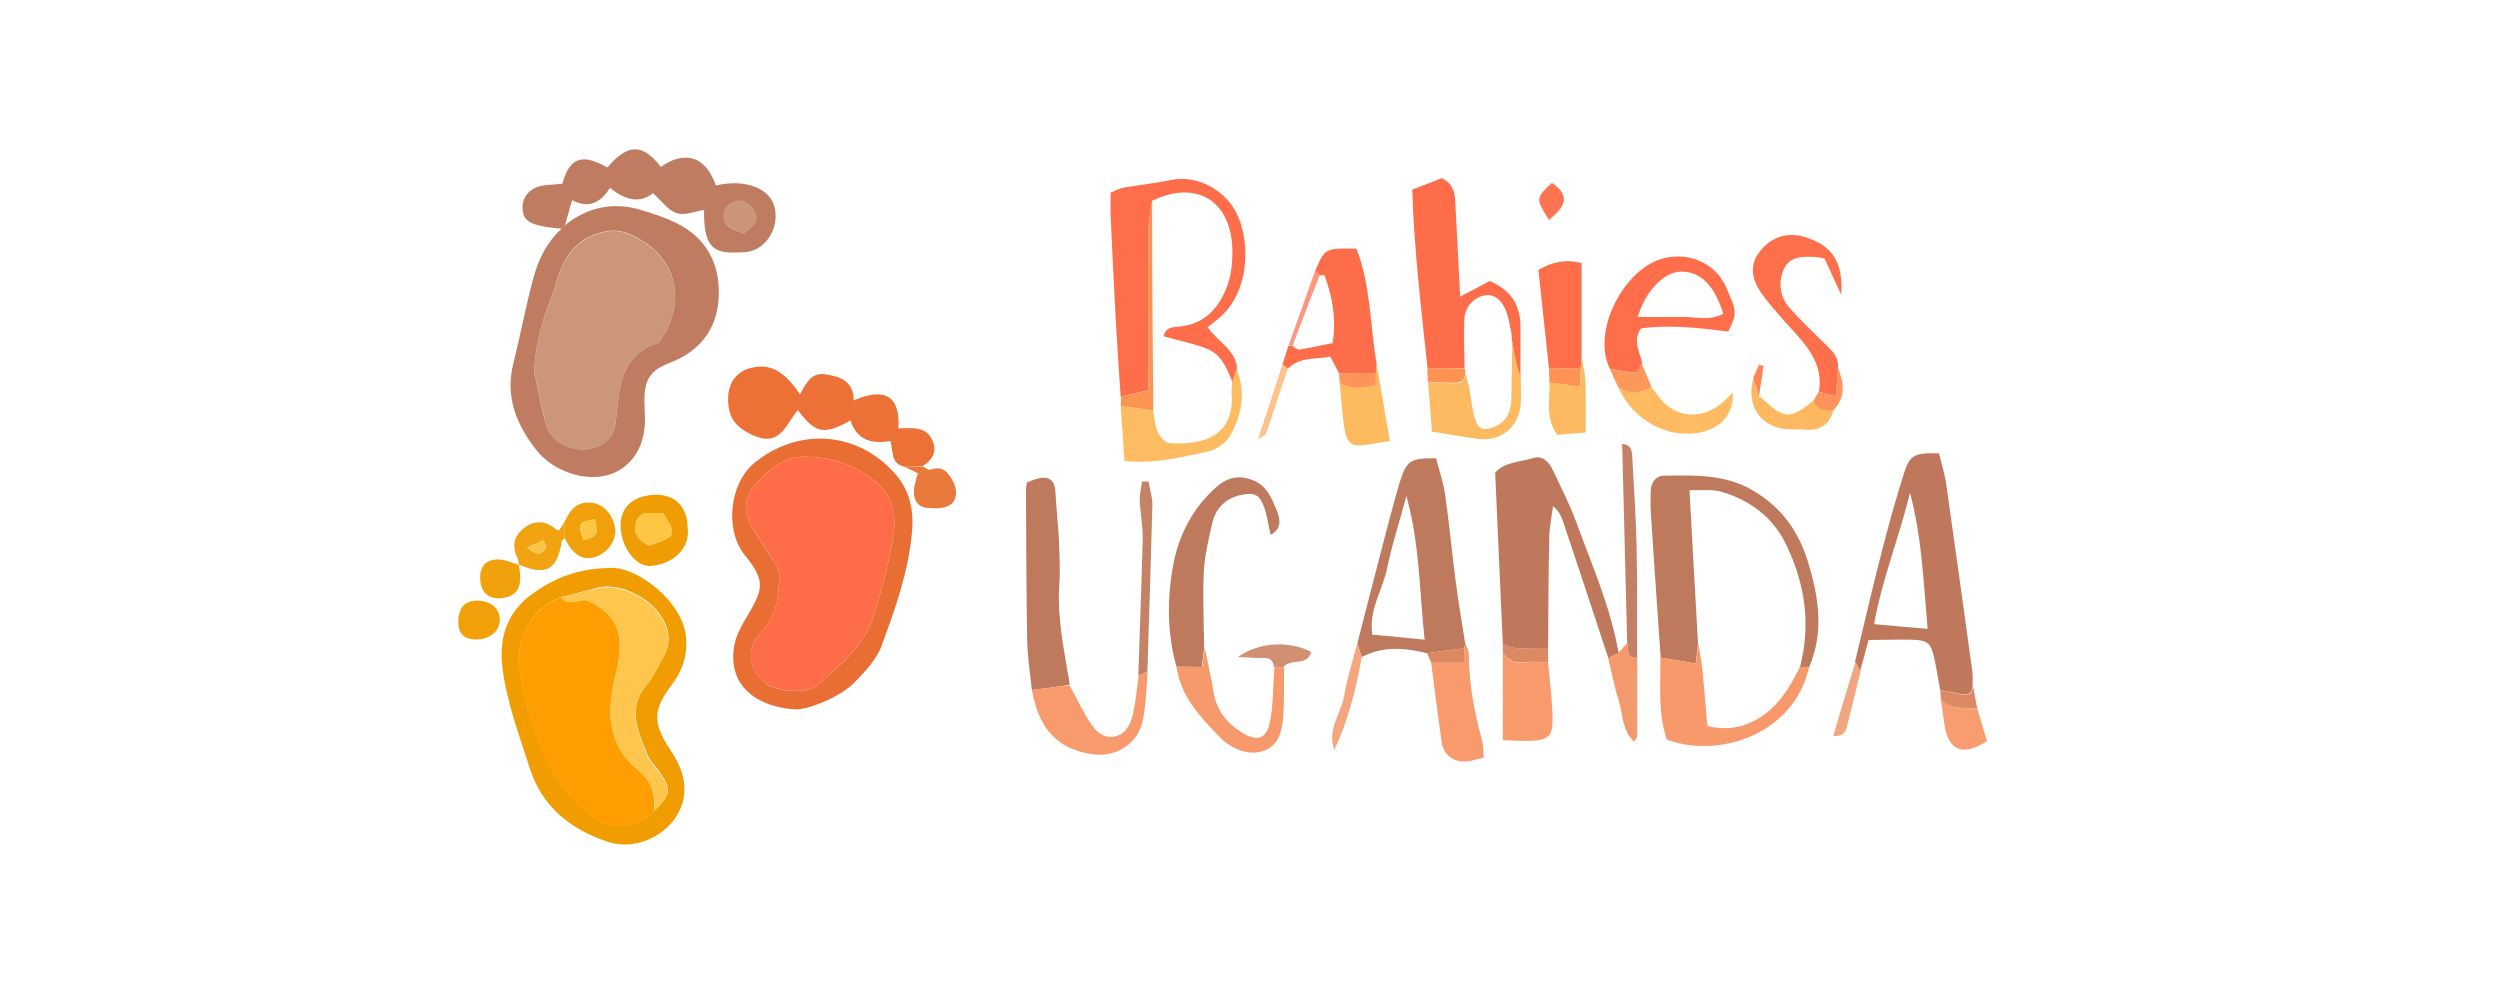 <?xml version="1.0" encoding="utf-8"?>
<!-- Generator: Adobe Illustrator 25.2.3, SVG Export Plug-In . SVG Version: 6.00 Build 0)  -->
<svg version="1.1" id="Capa_1" xmlns="http://www.w3.org/2000/svg" xmlns:xlink="http://www.w3.org/1999/xlink" x="0px" y="0px"
	 viewBox="0 0 850.4 340.2" style="enable-background:new 0 0 850.4 340.2;" xml:space="preserve">
<style type="text/css">
	.st0{fill:#C07C60;}
	.st1{fill:#F19D02;}
	.st2{fill:#E96E33;}
	.st3{fill:#BF785B;}
	.st4{fill:#BF785C;}
	.st5{fill:#FE6E4A;}
	.st6{fill:#BF795C;}
	.st7{fill:#EC7136;}
	.st8{fill:#FE6D49;}
	.st9{fill:#FE6E4B;}
	.st10{fill:#FE6D4A;}
	.st11{fill:#F7996A;}
	.st12{fill:#FE6F4C;}
	.st13{fill:#F79B6C;}
	.st14{fill:#FE6E49;}
	.st15{fill:#F89A6C;}
	.st16{fill:#F89A6B;}
	.st17{fill:#F6996B;}
	.st18{fill:#FEBC62;}
	.st19{fill:#FEBA60;}
	.st20{fill:#F09D04;}
	.st21{fill:#FEBA5E;}
	.st22{fill:#FEBB61;}
	.st23{fill:#C38065;}
	.st24{fill:#C48267;}
	.st25{fill:#F1A00B;}
	.st26{fill:#F1A312;}
	.st27{fill:#F4996C;}
	.st28{fill:#F79D70;}
	.st29{fill:#FEB860;}
	.st30{fill:#EA793C;}
	.st31{fill:#FE9453;}
	.st32{fill:#F1A00A;}
	.st33{fill:#F1A10B;}
	.st34{fill:#D38F72;}
	.st35{fill:#F6A67E;}
	.st36{fill:#FE975A;}
	.st37{fill:#F2A680;}
	.st38{fill:#FE7351;}
	.st39{fill:#DB8A64;}
	.st40{fill:#DC8A64;}
	.st41{fill:#FE977E;}
	.st42{fill:#FEC28A;}
	.st43{fill:#FE9252;}
	.st44{fill:#FE9251;}
	.st45{fill:#FE945B;}
	.st46{fill:#FE9459;}
	.st47{fill:#DC8962;}
	.st48{fill:#FE8455;}
	.st49{fill:#CC967B;}
	.st50{fill:#FE9E00;}
	.st51{fill:#FEC64C;}
	.st52{fill:#FE6C48;}
	.st53{fill:#CB957A;}
	.st54{fill:#FEC642;}
	.st55{fill:#FEC643;}
	.st56{fill:#FEC447;}
</style>
<g>
	<path class="st0" d="M192.2,76.6c7.7-6.2,16.4-8,25.8-5.2c4.7,1.4,9.5,3,13.8,5.4c9.7,5.5,13.4,14.7,12.6,25.3
		c-0.8,10.2-6.5,17.4-16.3,21.2c-6.9,2.6-8.9,5.7-8.9,13.1c0,2.1,0.2,4.2,0.2,6.3c0,14.8-11.5,23-25.6,18.2c-4.6-1.6-8.5-4.2-11.5-8
		c-6.7-8.6-10.5-18-7.7-29.2c2.4-9.6,4.2-19.4,6.8-29c1.7-6.4,4.6-12.3,9.6-16.9C191.4,77.4,191.8,77,192.2,76.6z M181.7,126.6
		c1.4,6,2.3,12.2,4.2,18.1c2.8,8.8,16,11.1,21.7,3.9c1.3-1.7,1.8-4.2,2-6.5c1-10.5,1.6-21.1,13.9-25.4c0.7-0.2,1.2-1,1.6-1.7
		c7.5-11.2,5.6-24.9-5.4-32.3c-4.1-2.7-8.3-5-13.6-4c-8.3,1.5-13.2,6.8-15.9,14.3c-0.9,2.4-1.3,5-2.3,7.4
		C184.4,108.8,182.1,117.2,181.7,126.6z"/>
	<path class="st1" d="M206.9,193.2c9.4-1,25.8,11.5,26.5,24.1c0.4,5.8-1.3,10.9-4.8,15.5c-6.5,8.6-6.7,13.1-0.7,22.1
		c3.4,5,5.6,10.2,4.7,16.2c-1.7,11.1-14.9,19-26,15.2c-12.5-4.2-22.2-11.8-26.4-25c-3.6-11.3-7.8-22.3-9.3-34.2
		c-1.3-10.7,1.9-19.3,10.6-25.4C188.6,196.7,196.3,193.5,206.9,193.2z M190.9,203.1c-12.2,4.6-15.6,17.3-14.2,25.3
		c0.8,4.6,1.9,9.1,3.1,13.6c3.6,13.6,9.2,26,20.7,35c6.9,5.5,16.7,5.3,22.1-1.2c5.5-5.6,5.8-7,2.2-12.6c-1.4-2.2-3.5-4-4.5-6.4
		c-3.2-7.9-7.2-15.8-0.2-24c2.3-2.7,3.8-6.2,5.6-9.4c2.1-3.6,2.3-7.4,0.6-11.3c-3.6-8-14.2-13.9-22.6-12.3
		C199.3,200.9,195.1,202.1,190.9,203.1z"/>
	<path class="st2" d="M270.9,241.3c-12.1-0.5-23.5-7.1-21.2-21.4c0.6-3.7,2.7-7.4,4.7-10.7c5.6-9.3,5.6-12.1-1-20.3
		c-7-8.6-5.3-24.5,3.3-31.5c15-12.2,35.2-10.7,47.9,3.9c4.6,5.3,6.2,11.6,5.7,18.9c-1.1,13.8-5.7,26.7-10.4,39.4
		c-1.7,4.7-5.6,8.8-9.2,12.5C286,236.9,275.7,241.2,270.9,241.3z M274.3,155.4c-6.8-0.6-12.6,4-17.5,9.6c-3.5,4-4,9.1-1.2,14
		c2.4,4.1,5.1,7.9,7.6,11.9c0.9,1.5,2,3.3,1.9,4.9c-0.2,7.1-0.9,14-6.4,19.5c-5.1,5.2-4,12.5,1.6,17c4.2,3.4,14.6,3.7,17.9,0.7
		c7.5-6.8,15.7-13,19-23.6c2.7-8.7,5-17.4,6.6-26.4c1.3-7.4,0-14.3-5.8-19C291.7,158.8,284.2,155.5,274.3,155.4z"/>
	<path class="st3" d="M547.1,223.9c-5.1-15.6-10.3-31.2-15.5-46.8c-0.6-1.7-1.4-3.3-3.3-5c-0.5,3.7-1.3,7.4-1.3,11.2
		c-0.3,12.4-0.3,24.8-0.4,37.2c-5.1-0.5-10.5,1.4-15.4-1.5c-0.9-19.2-1.7-38.3-2.6-58.2c3-3.6,8.3-3.6,13-5c3.3-1,5.4,1.5,6.7,4.3
		c2.7,5.7,5.6,11.3,7.8,17.3c5.4,14.8,11.8,29.2,14.5,44.8C549.4,222.7,548.2,223.3,547.1,223.9z"/>
	<path class="st4" d="M660,234.8c-0.7-3.6-1.2-7.1-2-10.7c-1.1-5.4-2.3-6.4-7.9-6.5c-4.9-0.1-9.7,0.1-14.5,0.1
		c-1.1,4.2-2,7.5-2.9,10.7c-0.6-1.1-1.1-2.2-1.7-3.3c3.1-12.7,6-25.5,9.3-38.2c2.2-8.6,4.6-17.2,7.3-25.7c2-6.5,3.5-7.2,12-7
		c0.8,3.5,2,7.2,2.5,11c3,21,5.9,42.1,8.8,63.1c0.2,1.6,0.1,3.2,0.1,4.7c-0.1,2.5-1.1,3.7-3.8,3.1
		C664.9,235.6,662.5,235.2,660,234.8z M649.7,167.6c-3.6,15.1-9.5,29.3-12.2,44.7c6.4,0.6,11.8,1.1,18.2,1.6
		C654.3,197.9,653.7,182.5,649.7,167.6z"/>
	<path class="st0" d="M192.2,76.6c-0.4,0.4-0.8,0.8-1.2,1.2c-2.4-0.3-4.8-0.4-7.2-1c-2.9-0.7-5.7-1.6-6-5.3
		c-0.4-3.7,1.5-6.4,4.5-7.7c2.6-1.1,5.8-0.9,9-1.3c2.7-10.4,8.3-9.5,15.3-5.5c7.1-8.4,12.1-8.1,18.2-0.2c7-5.1,14.9-4.8,18.7,6.3
		c10.1-2.4,18.8,1,20.1,7.9c1.4,7.1-3.5,14.5-10.5,14.8c-8.8,0.4-13.9,0.4-13.6-14.4c-3.1,0.5-6.6,2-9.3,1.1
		c-2.9-0.9-5.1-4.1-8.1-6.8c-4.5,3.7-9.6,2.3-14.6-1.8c-3.1,4.9-7,7.2-12.9,4.2C193.7,71.1,193,73.8,192.2,76.6z M253,79.4
		c2.4-2.2,5.5-3.7,3.7-7.2c-1.4-2.6-3.7-4.7-6.9-3.6c-1.4,0.5-3.1,2.1-3.4,3.5C245.3,77,249.3,77.9,253,79.4z"/>
	<path class="st5" d="M381.2,134.9c-0.6-8.9-1.2-17.8-1.7-26.7c-0.6-11.5-1.2-23-1.7-34.6c-0.1-2.6,0-5.2,0-8.1
		c1.7-0.7,3-1.4,4.5-1.7c5.4-0.9,10.9-1.5,16.2-2.6c7.8-1.6,16.4,2.4,20.9,9.2c6.3,9.7,6.2,28.5-4.6,37.7c-1.2,1-2.5,2-4,3.2
		c3.5,5.1,9.6,7.7,10,14.1c-0.5,1.6-1,3.2-1.5,4.7c-1.9-4.7-3.8-9.5-8.8-11.5c-4.7-1.8-9.7-2.8-14.7-4.2c0.8-3.6,3.7-3,6.2-3.4
		c6.4-0.9,10.9-4.4,13.9-10.2c2.7-5.1,3.4-10.3,3.3-15.9c-0.4-16.6-12.2-23.9-27.3-16.6c-0.4,3.2-1.2,6.5-1.2,9.7
		c-0.1,18.1-0.1,36.2-0.1,54.7C387.1,133.5,384.2,134.2,381.2,134.9z"/>
	<path class="st6" d="M564.9,223.7c-1.1-16.2-2.3-32.5-3.3-48.7c-0.2-2.6-0.2-5.3-0.1-7.9c0.1-3,1.7-5.3,4.7-5.3
		c10.5-0.1,20.8-0.6,30.5,5.3c9.5,5.7,15,13.6,18.2,23.7c3.7,12,5.7,24,0.5,36.1c-1,0-2.1,0-3.1,0c3.7-14.4,1.8-28-4.6-41.4
		c-4.5-9.5-12.1-15.1-21.7-18.1c-3.5-1.1-7.5-0.5-11.3-0.7c1,18.1,1.9,35.2,2.9,52.2c-0.2,2-0.4,3.9-0.8,6.8
		C572.6,225,568.7,224.3,564.9,223.7z"/>
	<path class="st6" d="M485.4,222.2c-7.5-1.9-15-2.5-22.2,1.3c-0.5-1.5-1-3.1-1.5-4.6c3.6-13.9,7.1-27.8,10.8-41.7
		c1.3-4.8,2.5-9.6,4-14.3c2.1-6.3,3.6-7.1,12-7c1,4,2.5,8.2,3.1,12.5c1.4,9.8,2.3,19.8,3.6,29.6c0.9,7,2.1,13.9,3.2,20.9
		c-0.1,0.6-0.2,1.1-0.3,1.7C493.9,221,489.6,221.6,485.4,222.2z M484.6,217.6c-1.8-16.7-1.6-32.2-6.2-48.9c-2.5,9.4-5,16.8-6.5,24.4
		c-1.5,7.5-6.4,14.3-5.1,22.8C472.5,216.4,477.9,216.9,484.6,217.6z"/>
	<path class="st7" d="M307.8,158.8c-5-1-3.9-5.5-4.9-8.8c-6.4,1.1-11.4-0.2-13.6-7c-9.1,5.2-12.1,4.3-17.9-3.5
		c-4,4.6-5.8,12.6-14.9,8.7c-6.3-2.7-9.1-6.3-8.8-13.3c0.2-4.7,2.8-8.2,6.9-9.5c6.9-2.1,11.9,0.4,17.5,8.7c2-3.2,3.5-7.4,8.3-6.8
		c5.2,0.7,10,2.2,10,8.9c10.7-4.7,15.9-1.3,15.2,9.5c4.4,0,9.4-1,11.6,4.2c1.6,3.7,0,6.6-3.3,8.6
		C311.9,158.7,309.9,158.7,307.8,158.8z"/>
	<path class="st8" d="M485.6,125.4c-2.1-20.1-4.6-40.2-5.2-60.9c3.7-1.4,7-2.7,10-3.9c4.5,2.1,4.6,5.9,4.7,9.6
		c0.5,10.2,1.1,20.4,1.6,30.7c3.6-1.9,6.9-3.6,10-5.3c7.2,3,10.5,8.1,10.5,15.5c0,5.8,0,11.6,0,17.4c-0.5-1.8-1.2-3.6-1.6-5.5
		c-0.5-2.4-0.9-4.8-1.3-7.3c-0.1-1-0.1-2.1-0.3-3.1c-0.4-2-0.8-4.1-1.4-6c-1.5-4.5-4.3-6.7-7.6-6.1c-3.8,0.7-6.8,4-6.9,8.3
		c-0.2,5.5,0,11,0.1,16.5C494,125.4,489.8,125.4,485.6,125.4z"/>
	<path class="st6" d="M351,234.7c-0.6-5.7-1.5-11.4-1.6-17.2c-0.3-16.8-0.3-33.6-0.4-50.5c0-0.8,0.1-1.6,0.3-2.9
		c1.3-0.4,2.6-1.1,4.1-1.4c3.6-0.8,5.4,0.9,5.6,4.5c0.3,5.5,0.9,11,1.2,16.4c0.2,5.3,0.5,10.5,0.1,15.8c-0.7,11.4,1.8,22.4,3.6,33.5
		C359.6,233.7,355.3,234.2,351,234.7z"/>
	<path class="st6" d="M400.2,226.8c-3.3-11.7-3.2-23.7-1-35.2c1.9-9.6,6.4-18.6,14.2-25.6c4.1-3.7,7.9-4.6,12.9-2.6
		c5,2,6.5,6.7,8.3,11c1,2.6,1.1,5.8-2.4,7.5c-0.7-3.1-1.1-6.2-2.1-9.1c-1.5-4.4-3.2-5.4-7.7-4.5c-5,1-8.6,4.1-9.9,9.1
		c-1.3,5.6-2.7,11.3-3,17c-0.4,8.7,0,17.4,0.1,26.1c-0.2,2-0.5,4-0.8,6.5C405.8,226.8,403,226.8,400.2,226.8z"/>
	<path class="st9" d="M547.6,125.4c-6.2-12.4,4.4-33.6,17.8-37.4c8.7-2.5,18,1.3,21.7,9.6c3.8,8.7,3.8,8.7,0.8,15.2
		c-9.8-1.3-19.9-2.4-29.7-1.1c-3.1,4.7-0.1,8.2,0.4,12c-0.8,1.1-1.6,3.1-2.3,3C553.3,126.7,550.5,125.9,547.6,125.4z M557.1,107.8
		c5,0,9.8,0.1,14.7,0c4.8-0.1,9.8,1.5,14.4-1.1c-3.1-9.7-7.6-14.2-14.1-14.3C566.3,92.2,559.8,98.8,557.1,107.8z"/>
	<path class="st10" d="M455.5,127c-0.9-1.8-1.9-3.6-3-5.7c-5,1-10.4,0-14.5,4.2c-0.6-0.5-1.1-1.1-1.7-1.6c0.6-2.1,1.3-4.1,1.9-6.2
		c0.5,0,0.9-0.1,1.4-0.1c0.8,0.5,1.7,1.5,2.4,1.3c3.8-0.6,7.5-1.5,11.3-2.2c1.3-8.1,0-15.7-2.8-23.1c-0.1-0.1-1,0.1-1.6,0.1
		c-0.5-0.5-1-1.1-1.5-1.6c3.3-7.7,3.3-7.7,14-7.5c4.9,12.4,4.6,26.1,6.9,39.2c-0.1,1.1-0.2,2.1-0.3,3.2
		C463.8,126.9,459.7,126.9,455.5,127z"/>
	<path class="st11" d="M612.3,226.8c1,0,2.1,0,3.1,0c-5.1,23.1-30.7,31.3-48.4,24.8c-3.1-9-2.1-18.5-2.2-27.9
		c3.9,0.6,7.7,1.3,12.1,2c0.3-2.9,0.6-4.9,0.8-6.8c0.4,2.8,1,5.5,1.3,8.3c0.7,6.7,1.2,13.4,1.8,19.8c8.8,2,15.4-0.5,21.3-5.5
		C606.8,237.3,609.6,232.2,612.3,226.8z"/>
	<path class="st12" d="M618.7,133.3c1.5-8.5-3-14.5-8.3-20.3c-3.9-4.3-7.8-8.5-11.2-13.2c-3.9-5.5-3.8-10.4-0.4-14.5
		c4-4.9,9.4-6.5,15.4-4.6c9.2,3,12.8,8.4,12.1,19.6c-2.2-4.9-4-8.7-5.7-12.4c-1.5-0.2-2.5-0.5-3.5-0.5c-4-0.2-8.5-0.1-10.3,4.1
		c-2,4.5-1.4,9.5,2,13.3c3.6,4.1,7.7,7.9,11.6,11.8c2.4,2.4,5.2,4.6,4.8,8.6c-0.2,3.2-0.4,6.3-0.7,9.6
		C622.1,134.1,620.4,133.7,618.7,133.3z"/>
	<path class="st13" d="M351,234.7c4.3-0.5,8.5-1.1,12.8-1.6c2.5,4.5,4.6,9.2,7.5,13.4c1.9,2.8,4.9,5.1,8.7,3.8
		c3.6-1.3,4.8-4.7,5.5-8c0.9-4,1.2-8.2,1.8-12.3c1-0.5,2-1,3.1-1.6c-0.5,5.7-0.5,11.6-1.8,17.2c-1.8,7.7-9.2,12-16.7,11
		C358.5,254.8,353.2,246.6,351,234.7z"/>
	<path class="st14" d="M526.9,125.4c-1.2-11.1-2.4-22.2-3.6-33.6c4.1-2.3,8.6-3.9,14.7-2.3c0,10.8,0,21.8,0,32.7
		c-0.1,1.1-0.2,2.1-0.4,3.2C534.1,125.3,530.5,125.4,526.9,125.4z"/>
	<path class="st15" d="M526.6,225.2c0.5,6.3,1.4,12.5,1.5,18.8c0.2,6.5-1.4,7.8-7.8,8c-3.3,0.1-6.5-0.2-9.1-0.2
		c0-10.6,0-20.1,0-29.6c1.6,2,3.3,3.5,6.2,3.2C520.5,225,523.6,225.3,526.6,225.2z"/>
	<path class="st16" d="M498.1,220.5c0.1-0.6,0.2-1.1,0.3-1.7c0.4,1.2,1.2,2.3,1.2,3.5c0.1,10,1.8,19.8,4.5,29.4
		c0.5,1.7,0.4,3.6,0.6,6c-2.1,0.5-4,1.2-6,1.3c-4.3,0.3-7.7-2.3-8.3-6.5c-1.3-9.1-2.4-18.2-3.6-27.2c3.7,0,7.3,0,11.2,0
		C498.1,223,498.1,221.7,498.1,220.5z"/>
	<path class="st17" d="M400.2,226.8c2.8,0,5.6,0,8.8,0c0.3-2.5,0.5-4.5,0.8-6.5c1,5,2.2,10,3,15.1c1,6.1,4.4,10.5,9.5,13.7
		c5.3,3.3,8.5,2.4,9.7-3.6c1.2-6.1,1-12.4,1.5-18.6c1.1,0,2.2,0,3.3,0.1c-0.1,5.5,0.1,11.1-0.3,16.6c-0.4,4.7-1.2,9.6-6.4,11.7
		c-4.9,2-11.1-0.3-15.3-4.7C408,243.6,401.6,236.8,400.2,226.8z"/>
	<path class="st18" d="M419.1,130.1c0.5-1.6,1-3.2,1.5-4.7c3.3,8.1,1.9,15.8-2.3,23c-1.4,2.4-4.7,4.6-7.4,5.2
		c-9.1,1.9-18.2,4.3-28.4,3.2c-0.4-6.4-0.9-12.6-1.3-18.7c3.7,0.5,7.4,1,11,1.5c0.5,2.4,0.6,5.1,1.6,7.3c0.7,1.6,2.5,3.7,3.9,3.8
		c10.7,0.8,22.7-1.8,21.2-17.5C418.9,132.2,419.1,131.2,419.1,130.1z"/>
	<path class="st19" d="M514.4,115.9c0.4,2.4,0.8,4.9,1.3,7.3c0.4,1.8,1.1,3.6,1.6,5.5c0,2.9,0.2,5.8,0,8.7
		c-0.6,7.8-6.8,12.9-14.5,11.9c-4.9-0.6-9.7-1.5-15.7-2.5c-0.4-5.2-0.8-10.9-1.3-16.5c3.1,0,6.3-0.1,9.4,0.1c2.5,0.1,3-1.4,3.3-3.4
		c0.4,1.7,1,3.4,1.3,5.1c0.6,3.3,0.9,6.7,1.8,9.9c1.1,4.1,3.1,4.8,6.9,3.1c4.2-1.8,5.5-5.3,5.6-9.4
		C514.2,128.9,514.3,122.4,514.4,115.9z"/>
	<path class="st20" d="M233.9,179.5c1,6.9-4.9,12.5-12.6,13c-5,0.4-10-6.3-10.2-13.5c-0.2-6.4,4.2-10.4,11.6-10.7
		C229.6,168.1,233.8,172.3,233.9,179.5z M220.9,185.6c9.2-3.1,9.4-3.7,4.6-11.1c-3.1,0.8-7.7-1.8-9.2,3.3
		C215.1,181.7,217.6,184.1,220.9,185.6z"/>
	<path class="st21" d="M468,126.9c0.1-1.1,0.2-2.1,0.3-3.2c0.9,5.6,1.9,11.1,2.8,16.7c0.5,3,1.1,6.1,1.7,9.6
		c-2.4,0.4-4.6,0.7-6.9,1.1c-6,1.1-7.7,0.2-8.6-5.5c-0.8-5.1-1.1-10.3-1.6-15.5c3.9,2.4,7.9,1.7,12.3,0.9
		C468,129.5,468,128.2,468,126.9z"/>
	<path class="st22" d="M561.8,131.7c1.1,1.4,2.1,2.9,3.3,4.3c4.7,5.5,12.6,7,19.6,1.9c1.7-1.2,3.1-2.8,4.8-4.4
		c0,6.4-2.8,10.7-8.2,12.7c-11.5,4.3-25.3-2.1-30.8-14.4C554.3,134,558.1,133.9,561.8,131.7z"/>
	<path class="st23" d="M553.5,218.7c-0.6-22.5-1.1-45-1.7-67.7c3.5,0.2,3.4,3.1,3.5,5.6c0.5,9.7,1.2,19.4,1.4,29.2
		c0.3,12.7,0.1,25.3,0.2,38C553,223.9,554,220.8,553.5,218.7z"/>
	<path class="st19" d="M537.7,125.3c0.1-1.1,0.2-2.1,0.4-3.2c0.4,2.5,1.1,5,1.2,7.5c0.2,5.4,0.1,10.9,0.1,17.5
		c-2.7,0.2-6.2,0.5-9.7,0.8c-4.1-5.7-2.5-11.9-2.6-17.8c3.3,0.4,6.6,0.9,10.4,1.4C537.5,129.3,537.6,127.3,537.7,125.3z"/>
	<path class="st24" d="M390.3,228.4c-1,0.5-2,1-3.1,1.6c0.5-15.5,1.1-31,1.5-46.5c0.1-4.4-0.8-8.9-1-13.3c-0.1-2.1,0.5-4.3,0.8-6.4
		c0.7,0,1.4,0,2.2,0c0.4,2.6,1.3,5.3,1.3,7.9C391.5,190.6,390.9,209.5,390.3,228.4z"/>
	<path class="st25" d="M192.1,177.3c2.6-5.3,5.2-7,10.1-6.1c3.7,0.7,6.9,4.9,7.1,9.3c0.1,4-3.2,8.1-7.4,9.1c-4,1-7-1-9.8-6.5
		C192.1,181.1,192.1,179.2,192.1,177.3z M202.4,176.6c-5.8,1.1-5.8,1.1-4,7.2C203.4,182.2,203.4,182.2,202.4,176.6z"/>
	<path class="st26" d="M192.1,177.3c0,1.9,0,3.8,0,5.8c-0.3,0.3-0.9,0.6-1,1c-1.6,9.9-5.4,11.9-14.7,7.9c0,0,0.1,0.1,0.1,0.1
		c-0.2-0.8-0.1-1.6-0.5-2.3c-2-4.1-1.2-7.6,2.4-10.3c3.5-2.6,7.2-2.5,10.6,0.5c0.3,0.3,0.8,0.3,1.2,0.4
		C190.9,179.4,191.5,178.3,192.1,177.3z M185.8,186c-0.3-0.7-0.6-1.5-0.9-2.2c-1.6,0.7-3.3,1.4-5.6,2.4
		C183.2,189.7,184.6,188.1,185.8,186z"/>
	<path class="st27" d="M553.5,218.7c0.5,2.1-0.5,5.2,3.4,5c0,8.9,0,17.8,0,26.8c0,0.4-0.5,0.9-1,1.8c-4.3-3.9-3.8-9.4-5.3-14.1
		c-1.5-4.7-2.4-9.6-3.6-14.4c1.2-0.6,2.3-1.2,3.5-1.8C551.6,221,552.5,219.8,553.5,218.7z"/>
	<path class="st28" d="M672.6,241.1c1.1,3.7,2.2,7.4,3.3,11c-8.3,5.3-13.1,3.3-14.5-5.7c-0.4-2.8-0.8-5.7-1.2-8.5
		C663.8,241.3,668.3,240.7,672.6,241.1z"/>
	<path class="st29" d="M598.3,134.9c0.2,0.1,0.5,0.2,0.7,0.3c8.1,7.5,9.7,7.6,18,1c1.1,3.3,3.7,3.6,6.6,3.5c-1.4,5.2-5,6.9-10.1,6.4
		c-1.8-0.2-3.7,0.1-5.5-0.1c-9.3-0.6-14.3-8.4-11.5-17.6C597,130.6,597.6,132.7,598.3,134.9z"/>
	<path class="st30" d="M307.8,158.8c2,0,4.1-0.1,6.1-0.1c0.9,0.4,1.9,1.3,2.5,1.1c4.3-1.6,6.2,0.9,7.9,4.2c1.5,3,1.2,6.3-1.2,7.8
		c-2.1,1.3-5.4,1.2-8.1,0.9c-3-0.4-4.3-2.9-4.1-5.8c0.1-2,0.8-3.9,1.3-5.9C310.9,160.3,309.4,159.6,307.8,158.8z"/>
	<path class="st31" d="M392.3,139.6c-3.7-0.5-7.4-1-11-1.5c0-1.1,0-2.2,0-3.2c3-0.7,5.9-1.4,9.3-2.1c0-18.5-0.1-36.6,0.1-54.7
		c0-3.3,0.8-6.5,1.2-9.7C391.9,92.1,392.1,115.9,392.3,139.6z"/>
	<path class="st32" d="M162.5,204.3c4.5,0.2,7.5,2.7,7.5,6.4c0.1,4.1-3.8,7.2-8.8,6.8c-3.7-0.3-5.4-2.2-5.3-6.3
		C156,206.6,158.3,204.2,162.5,204.3z"/>
	<path class="st33" d="M176.4,191.9c1.5,7.2,0,10.7-5.2,11.5c-4.4,0.7-7.3-1.4-7.8-5.6c-0.5-4.5,1.4-7.4,5.8-7.5
		c2.4-0.1,4.9,1.2,7.3,1.8L176.4,191.9z"/>
	<path class="st34" d="M436.6,226.9c-1.1,0-2.2,0-3.3-0.1c-0.2-2.2-1.3-3.1-3.6-3c-2.4,0.1-4.9-0.2-8.6-0.3
		c7.2-5.2,17.8-5.6,24.9-1.7C444.7,226.8,438.9,223.8,436.6,226.9z"/>
	<path class="st35" d="M461.7,218.9c0.5,1.5,1,3.1,1.5,4.6c-1.9,10.9-4.6,21.5-9.3,31.6c-2.6-6.8,2.2-12.2,3.3-18.3
		C458.2,230.8,460.1,224.9,461.7,218.9z"/>
	<path class="st36" d="M561.8,131.7c-3.8,2.2-7.5,2.4-11.3,0.1c-1-2.1-2-4.2-2.9-6.4c2.9,0.5,5.7,1.3,8.6,1.4c0.7,0,1.5-2,2.3-3
		C559.6,126.4,560.7,129,561.8,131.7z"/>
	<path class="st37" d="M631.2,225.1c0.6,1.1,1.1,2.2,1.7,3.3c-1.5,6-3,12.1-4.5,18.2c-0.5,2-1,4.1-4.8,3.7
		C626.1,241.6,628.7,233.4,631.2,225.1z"/>
	<path class="st38" d="M526.9,74.8c-4.6-7.3-4.5-7.5,1-12.6C533.6,66.2,533.4,69.5,526.9,74.8z"/>
	<path class="st39" d="M526.6,225.2c-3.1,0-6.2-0.2-9.2,0.1c-2.9,0.3-4.6-1.2-6.2-3.2c0-1.1,0-2.2,0-3.2c4.9,3,10.3,1,15.4,1.5
		C526.6,222.1,526.6,223.7,526.6,225.2z"/>
	<path class="st40" d="M672.6,241.1c-4.3-0.4-8.9,0.2-12.4-3.1c-0.1-1.1-0.1-2.1-0.2-3.2c2.4,0.5,4.9,0.9,7.3,1.4
		c2.7,0.6,3.7-0.6,3.8-3.1C671.6,235.7,672.1,238.4,672.6,241.1z"/>
	<path class="st41" d="M439.7,117.5c-0.5,0-0.9,0-1.4,0.1c3-8.5,6.1-17.1,9.1-25.6c0.5,0.5,1,1.1,1.5,1.6
		C445.8,101.6,442.7,109.5,439.7,117.5z"/>
	<path class="st42" d="M436.3,123.8c0.6,0.5,1.1,1.1,1.7,1.6c-2.4,7.3-4.8,14.7-7.3,22c-0.2,0.5-1,0.8-2.8,2.1
		C431,140.1,433.7,131.9,436.3,123.8z"/>
	<path class="st43" d="M537.7,125.3c-0.1,2-0.2,4-0.3,6.2c-3.9-0.5-7.1-1-10.4-1.4c0-1.6,0-3.2-0.1-4.7
		C530.5,125.4,534.1,125.3,537.7,125.3z"/>
	<path class="st44" d="M498.4,126.8c-0.2,2-0.8,3.5-3.3,3.4c-3.1-0.1-6.3,0-9.4-0.1c-0.1-1.6-0.1-3.2-0.2-4.7c4.2,0,8.4,0,12.7,0
		C498.5,125.8,498.5,126.3,498.4,126.8z"/>
	<path class="st45" d="M623.5,139.7c-2.9,0.2-5.5-0.2-6.6-3.5c0.6-1,1.2-1.9,1.7-2.9c1.7,0.4,3.4,0.8,5.9,1.4
		c0.2-3.3,0.4-6.4,0.7-9.6C627.3,130.3,627.9,135.3,623.5,139.7z"/>
	<path class="st46" d="M468,126.9c0,1.3,0,2.6,0,4.2c-4.4,0.8-8.4,1.5-12.3-0.9c-0.1-1.1-0.1-2.1-0.2-3.2
		C459.7,126.9,463.8,126.9,468,126.9z"/>
	<path class="st47" d="M498.1,220.5c0,1.2,0,2.5,0,4.9c-3.9,0-7.6,0-11.2,0c-0.5-1.1-1-2.1-1.5-3.2
		C489.6,221.6,493.9,221,498.1,220.5z"/>
	<path class="st48" d="M598.3,134.9c-0.6-2.1-1.2-4.3-1.9-6.4c0.6-1.5,1.3-2.9,1.9-4.4c0.5,0.1,1.1,0.3,1.6,0.4
		C599.4,128,598.8,131.4,598.3,134.9z"/>
	<path class="st49" d="M181.7,126.6c0.3-9.4,2.7-17.8,6.2-26.1c1-2.4,1.4-5,2.3-7.4c2.8-7.6,7.7-12.8,15.9-14.3
		c5.2-1,9.5,1.3,13.6,4c11,7.4,12.9,21,5.4,32.3c-0.4,0.6-1,1.4-1.6,1.7c-12.3,4.3-12.9,14.9-13.9,25.4c-0.2,2.2-0.7,4.8-2,6.5
		c-5.7,7.2-18.9,4.9-21.7-3.9C184.1,138.8,183.1,132.7,181.7,126.6z"/>
	<path class="st50" d="M222.5,275.9c-5.3,6.5-15.1,6.7-22.1,1.2c-11.5-9.1-17.1-21.4-20.7-35c-1.2-4.5-2.3-9-3.1-13.6
		c-1.3-8,2-20.7,14.2-25.3c2.8,3.3,6.2,0.5,8.7,1c12.9,5.5,12.6,14.6,9.7,26.2c-2.7,11.1-2.8,23,7.8,31.5
		C221.5,265.5,223.1,270.3,222.5,275.9z"/>
	<path class="st51" d="M222.5,275.9c0.6-5.6-0.9-10.4-5.5-14c-10.7-8.5-10.6-20.5-7.8-31.5c2.9-11.6,3.2-20.7-9.7-26.2
		c-2.5-0.6-5.8,2.3-8.7-1c4.3-1,8.5-2.2,12.8-3.1c8.4-1.7,19,4.2,22.6,12.3c1.7,3.9,1.5,7.6-0.6,11.3c-1.8,3.2-3.3,6.6-5.6,9.4
		c-7,8.2-3,16.1,0.2,24c0.9,2.3,3.1,4.2,4.5,6.4C228.3,268.9,228,270.3,222.5,275.9z"/>
	<path class="st52" d="M274.3,155.4c9.9,0.1,17.4,3.4,23.7,8.6c5.8,4.7,7.2,11.6,5.8,19c-1.6,9-3.9,17.7-6.6,26.4
		c-3.3,10.6-11.5,16.7-19,23.6c-3.3,3-13.7,2.6-17.9-0.7c-5.7-4.5-6.7-11.8-1.6-17c5.5-5.6,6.2-12.4,6.4-19.5c0-1.6-1-3.4-1.9-4.9
		c-2.4-4-5.2-7.8-7.6-11.9c-2.8-4.8-2.4-9.9,1.2-14C261.7,159.4,267.5,154.8,274.3,155.4z"/>
	<path class="st53" d="M253,79.4c-3.7-1.5-7.8-2.5-6.6-7.4c0.3-1.4,2-3,3.4-3.5c3.2-1,5.6,1,6.9,3.6C258.6,75.7,255.5,77.2,253,79.4
		z"/>
	<path class="st54" d="M220.9,185.6c-3.3-1.5-5.9-3.9-4.6-7.9c1.6-5,6.1-2.5,9.2-3.3C230.4,181.9,230.1,182.5,220.9,185.6z"/>
	<path class="st55" d="M202.4,176.6c1,5.7,1,5.7-4,7.2C196.6,177.6,196.6,177.6,202.4,176.6z"/>
	<path class="st56" d="M185.8,186c-1.3,2.1-2.7,3.7-6.5,0.2c2.4-1,4-1.7,5.6-2.4C185.2,184.5,185.5,185.2,185.8,186z"/>
</g>
</svg>
